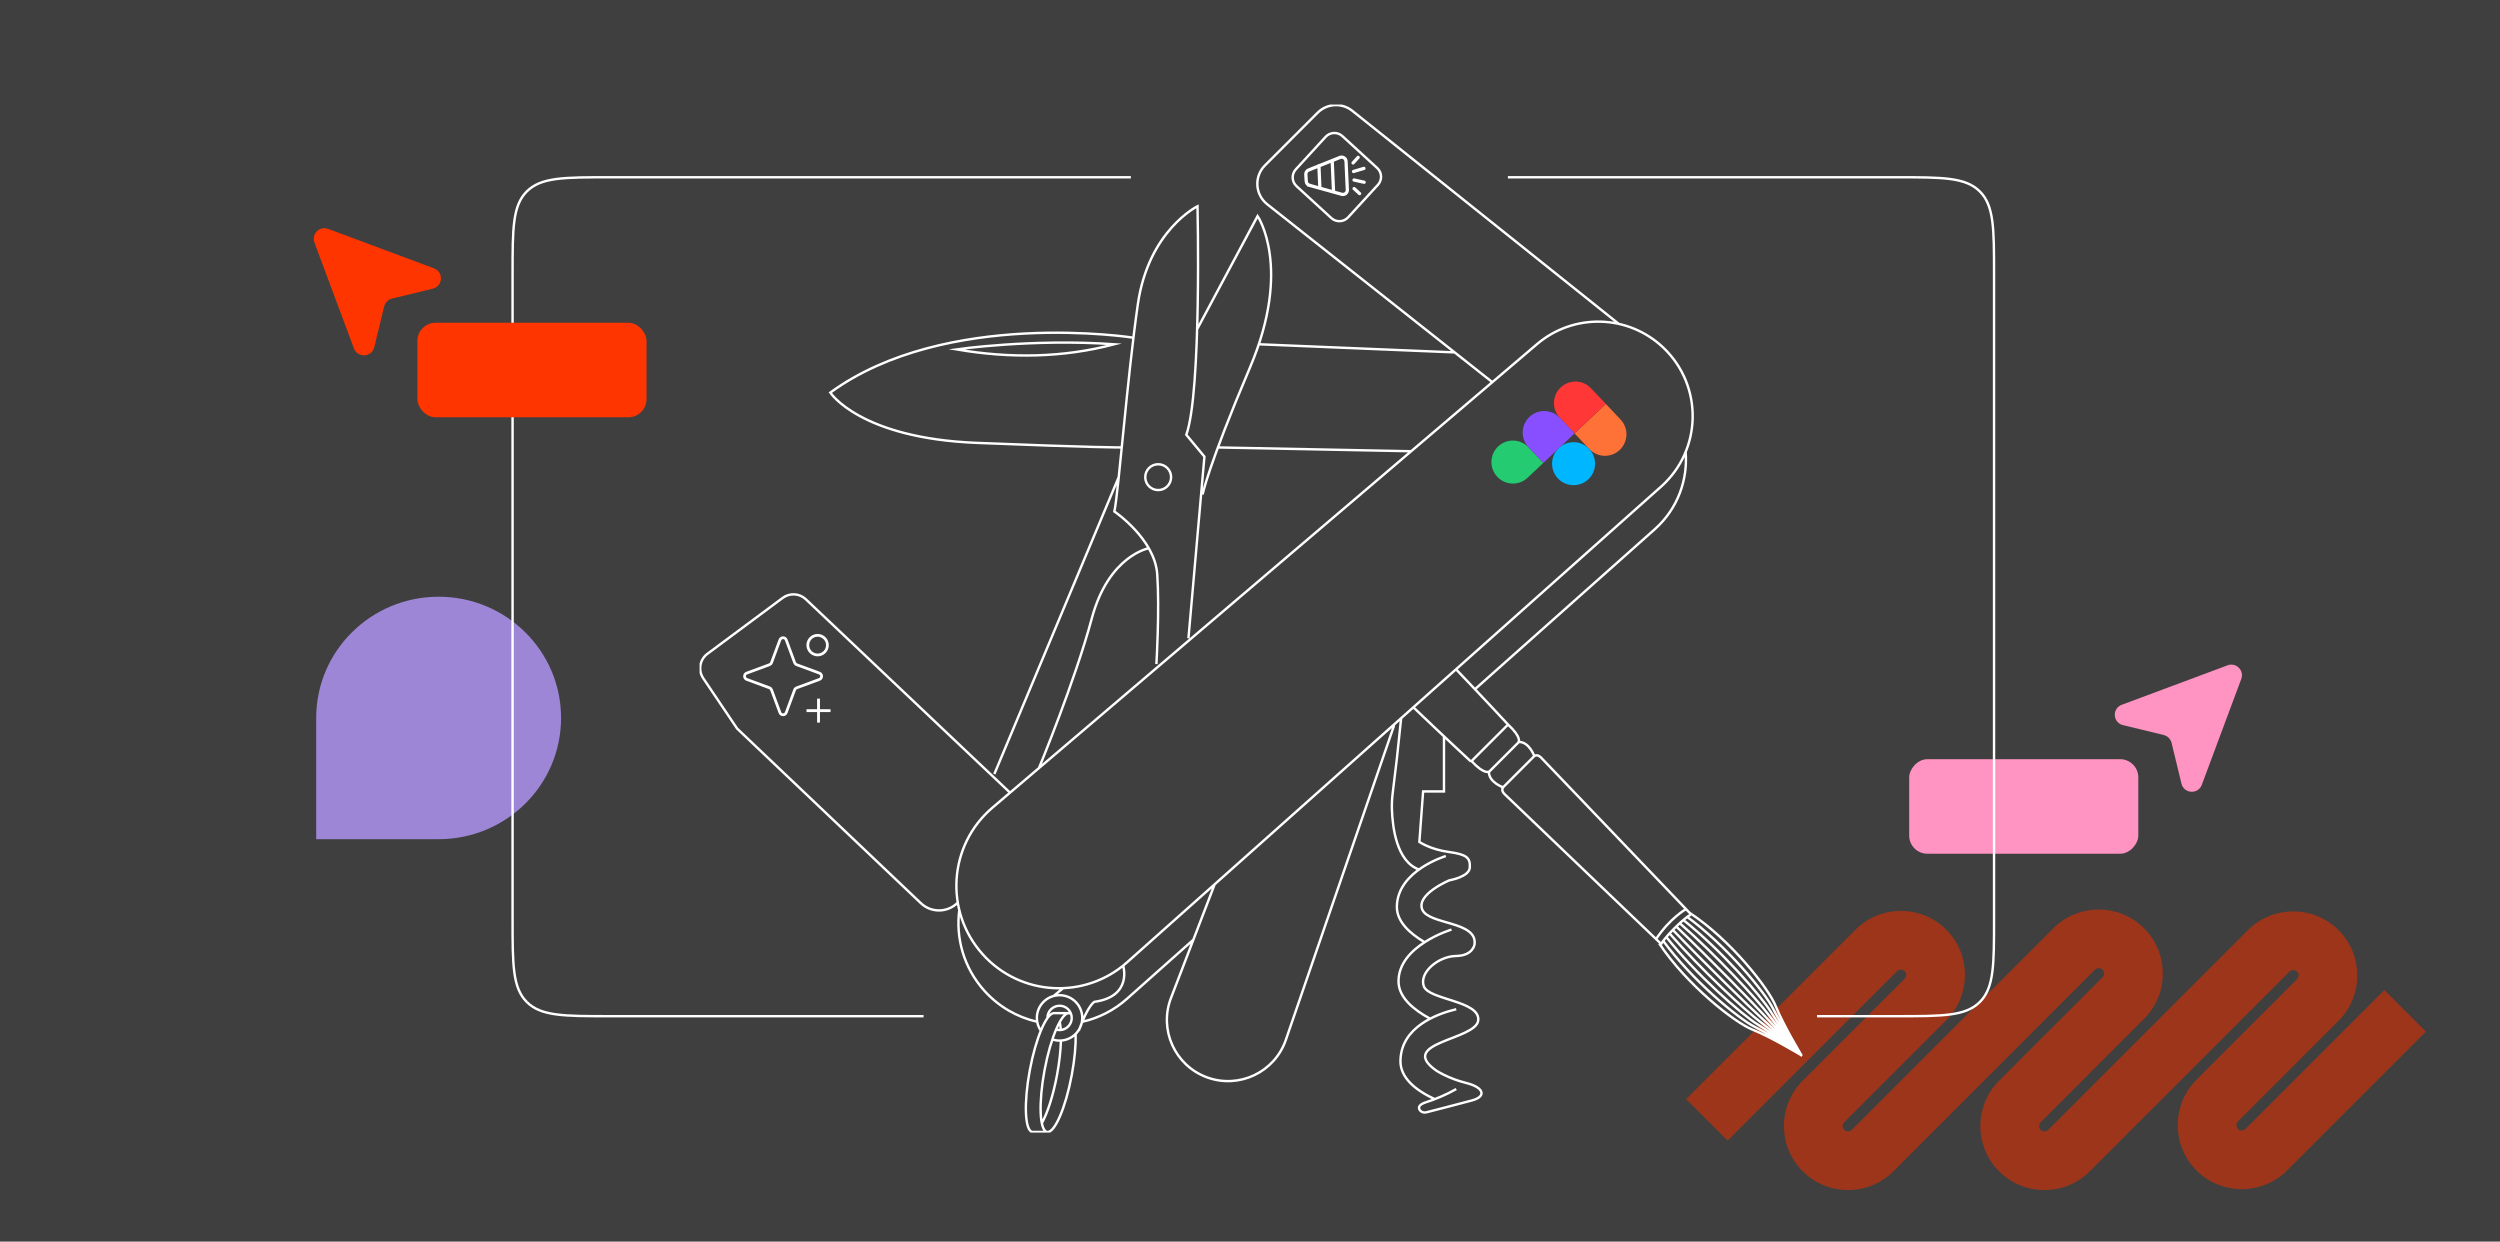 <svg width="298" height="148" viewBox="0 0 298 148" fill="none" xmlns="http://www.w3.org/2000/svg">
<rect x="0" y="0" width="298" height="148" fill="#333333" stroke="none"/>
<g clip-path="url(#clip0_3241_4937)">
<rect width="298" height="148" fill="white" fill-opacity="0.06"/>
<rect width="27.312" height="11.272" rx="2.168" transform="matrix(-1 0 0 1 254.887 90.494)" fill="#FF93C1"/>
<path d="M52.284 100.031C60.346 100.031 66.879 93.563 66.879 85.58C66.879 77.597 60.346 71.129 52.284 71.129C44.221 71.129 37.688 77.597 37.688 85.58V100.031H52.284Z" fill="#9D86D5"/>
<path d="M220.285 141.854C218.329 141.854 216.372 141.109 214.884 139.621C213.442 138.178 212.648 136.261 212.648 134.22C212.648 132.178 213.442 130.261 214.884 128.819L227.04 116.663C227.29 116.413 227.29 116.008 227.04 115.759C226.791 115.509 226.386 115.509 226.136 115.759L205.932 135.963L200.985 131.016L221.189 110.811C224.168 107.832 229.012 107.832 231.991 110.811C234.97 113.79 234.97 118.634 231.991 121.613L219.835 133.769C219.68 133.924 219.646 134.101 219.646 134.223C219.646 134.344 219.68 134.521 219.835 134.676C220.084 134.926 220.489 134.926 220.739 134.676L244.768 110.647C247.746 107.668 252.591 107.668 255.57 110.647C257.012 112.089 257.806 114.006 257.806 116.048C257.806 118.09 257.012 120.007 255.57 121.449L243.246 133.772C242.997 134.022 242.997 134.427 243.246 134.676C243.496 134.926 243.9 134.926 244.15 134.676L267.954 110.872C270.933 107.893 275.777 107.893 278.756 110.872C281.735 113.851 281.735 118.695 278.756 121.674L266.77 133.663C266.615 133.818 266.581 133.994 266.581 134.116C266.581 134.238 266.615 134.414 266.77 134.57C267.02 134.819 267.424 134.819 267.674 134.57L284.221 118.023L289.168 122.97L272.621 139.517C269.642 142.496 264.798 142.496 261.819 139.517C258.841 136.538 258.841 131.694 261.819 128.715L273.805 116.727C273.96 116.571 273.994 116.395 273.994 116.273C273.994 116.151 273.96 115.975 273.805 115.82C273.556 115.57 273.151 115.57 272.901 115.82L249.097 139.624C246.119 142.603 241.274 142.603 238.296 139.624C236.853 138.181 236.059 136.264 236.059 134.223C236.059 132.181 236.853 130.264 238.296 128.822L250.619 116.498C250.774 116.343 250.808 116.167 250.808 116.045C250.808 115.923 250.774 115.747 250.619 115.595C250.369 115.345 249.965 115.345 249.715 115.595L225.686 139.624C224.198 141.112 222.242 141.857 220.285 141.857V141.854Z" fill="#9D351A"/>
<path d="M110.088 121.13H72.66C67.21 121.13 64.485 121.13 62.792 119.437C61.099 117.744 61.099 115.019 61.099 109.569V32.69C61.099 27.24 61.099 24.515 62.792 22.822C64.485 21.129 67.21 21.129 72.66 21.129H134.799M216.592 121.13H226.129C231.579 121.13 234.304 121.13 235.997 119.437C237.69 117.744 237.69 115.019 237.69 109.569V32.69C237.69 27.24 237.69 24.515 235.997 22.822C234.304 21.129 231.579 21.129 226.129 21.129H179.742" stroke="white" stroke-width="0.289"/>
<g clip-path="url(#clip1_3241_4937)">
<path d="M142.745 39.151L149.907 25.754C149.907 25.754 154.068 31.855 149.011 43.774C143.954 55.693 143.352 58.943 143.352 58.943M141.663 76.082L143.567 54.429L141.408 51.826C143.249 46.683 142.745 24.584 142.745 24.584C142.745 24.584 136.901 27.442 135.63 36.268C134.36 45.095 133.345 58.494 132.836 60.97C132.836 60.97 137.649 64.237 137.942 68.443C138.236 72.65 137.844 79.155 137.844 79.155M133.356 56.859L118.526 92.264M136.937 65.351C136.937 65.351 132.161 66.201 130.144 73.706C128.128 81.21 123.851 91.537 123.851 91.537M175.814 82.154L197.251 63.083C199.996 60.634 201.224 57.157 200.921 53.788M128.995 121.801C130.927 121.364 132.78 120.445 134.362 119.033L142.25 112.016M114.358 108.396C113.895 111.773 114.858 115.326 117.316 118.073C119.042 120.003 121.25 121.247 123.596 121.788M172.122 87.747V94.34H169.635L169.188 100.357C169.188 100.357 170.481 101.252 172.668 101.55C174.855 101.848 175.254 102.246 175.204 103.39C175.153 104.534 172.768 104.932 172.768 104.932C172.768 104.932 168.785 106.592 169.533 108.416C170.28 110.241 176.103 109.785 175.767 112.543C175.767 112.543 175.633 113.922 173.548 113.955C171.464 113.989 169.143 115.906 169.715 117.553C170.287 119.201 176.441 119.268 176.205 121.622C175.968 123.977 166.453 124.245 171.194 127.607C171.194 127.607 172.606 128.549 174.758 129.087C176.91 129.625 177.212 130.701 175.464 131.171C174.035 131.557 171.053 132.324 170.013 132.591C169.714 132.668 169.386 132.557 169.223 132.294C169.06 132.032 169.088 131.665 170.016 131.374C171.025 131.058 172.396 130.495 173.585 129.814M173.585 120.298C171.268 120.854 166.983 122.426 166.934 126.456C166.91 128.463 168.705 129.94 171 131.008M173.017 110.807C173.017 110.807 166.643 112.716 166.705 117.026C166.731 118.891 168.477 120.355 170.448 121.412M172.345 102.042C172.345 102.042 166.56 103.757 166.507 108.068C166.485 109.819 167.984 111.226 169.772 112.28M169.145 103.646C166.476 102.7 165.989 98.609 165.918 96.519C165.895 95.877 165.925 95.237 166.002 94.6L166.505 90.434L167.018 85.602M198 112.679C197.879 112.558 198.595 111.647 199.597 110.645C200.599 109.643 201.51 108.928 201.63 109.049M201.421 108.82C206.287 112.037 210.828 117.798 211.684 119.974C212.54 122.148 214.787 125.88 214.787 125.88M201.018 109.224C205.699 112.624 210.376 118.253 211.378 120.281C212.38 122.31 214.792 125.875 214.792 125.875M200.613 109.628C205.112 113.21 209.922 118.706 211.07 120.588C212.22 122.47 214.796 125.87 214.796 125.87M200.208 110.032C204.524 113.799 209.466 119.16 210.762 120.896C212.058 122.632 214.799 125.867 214.799 125.867M199.803 110.437C203.935 114.387 209.012 119.615 210.454 121.204C211.896 122.792 214.803 125.863 214.803 125.863M199.398 110.842C203.348 114.974 208.557 120.069 210.146 121.511C211.735 122.953 214.806 125.86 214.806 125.86M198.994 111.247C202.76 115.563 208.103 120.523 209.839 121.819C211.574 123.115 214.81 125.856 214.81 125.856M198.59 111.652C202.173 116.151 207.65 120.979 209.532 122.127C211.414 123.277 214.814 125.853 214.814 125.853M198.185 112.055C201.585 116.737 207.195 121.431 209.224 122.433C211.253 123.435 214.818 125.847 214.818 125.847M197.781 112.46C200.998 117.326 206.741 121.885 208.915 122.741C211.09 123.597 214.821 125.845 214.821 125.845M201.629 109.049L183.683 90.292C183.683 90.292 183.274 89.848 182.886 90.126C182.886 90.126 182.281 88.4 181.02 88.44C181.02 88.44 181.408 87.903 179.761 86.368M179.761 86.368L177.205 88.923M179.761 86.368C179.761 86.368 177.165 83.56 173.558 79.777M198.087 112.591L179.331 94.645C179.331 94.645 178.886 94.236 179.165 93.848C179.165 93.848 177.439 93.242 177.478 91.981C177.478 91.981 176.941 92.37 175.406 90.722L177.962 88.167M175.344 90.784C175.344 90.784 172.394 88.056 168.47 84.31M182.888 90.126L179.165 93.849M181.128 88.367L177.405 92.09M200.971 108.368C200.971 108.368 199.084 109.417 197.407 111.933M173.398 42.006L150.051 41.036M135.107 40.254C135.107 40.254 112.761 36.74 98.973 46.798C98.973 46.798 102.477 52.224 116.377 52.789C130.278 53.354 133.716 53.335 133.716 53.335M145.174 53.336L168.213 53.788M114.165 107.586C112.968 108.807 111.011 108.841 109.772 107.663L87.865 86.846L83.829 80.853C83.188 79.901 83.408 78.615 84.329 77.931L93.3 71.268C94.137 70.647 95.299 70.716 96.055 71.433L120.4 94.487M166.176 86.462L153.274 123.95C151.941 127.821 147.684 129.835 143.845 128.41C140.042 126.997 138.125 122.752 139.58 118.965L144.789 105.404M192.963 38.61L161.195 13.209C159.96 12.221 158.179 12.32 157.06 13.438L150.783 19.715C149.469 21.03 149.595 23.195 151.053 24.348L177.887 45.554M133.88 115.102C133.88 115.102 135.043 118.778 130.456 119.417C130.456 119.417 129.702 119.766 128.598 122.842M125.418 123.892C125.695 123.988 125.991 124.04 126.3 124.04C127.794 124.04 129.006 122.828 129.006 121.334C129.006 119.84 127.794 118.629 126.3 118.629C124.806 118.629 123.595 119.84 123.595 121.334C123.595 121.894 123.765 122.415 124.056 122.847M124.854 121.333C124.854 120.533 125.502 119.885 126.302 119.885C127.102 119.885 127.749 120.533 127.749 121.333C127.749 121.587 127.683 121.826 127.568 122.034C127.339 122.449 126.912 122.738 126.414 122.776M125.896 122.724C126.024 122.762 126.16 122.782 126.3 122.782C126.338 122.782 126.376 122.78 126.413 122.778M125.586 118.723L126.709 117.801M127.699 120.911C127.626 120.837 127.546 120.79 127.457 120.773C126.563 120.606 125.245 123.639 124.513 127.548C123.78 131.457 123.912 134.761 124.806 134.93C125.7 135.097 127.019 132.064 127.751 128.155C128.101 126.283 128.254 124.549 128.219 123.232M126.462 124.04C126.431 125.225 126.278 126.644 125.994 128.157C125.537 130.599 124.85 132.701 124.181 133.893M126.323 121.821C126.378 122.088 126.417 122.401 126.441 122.752M124.808 134.93H123.049C122.156 134.763 122.023 131.458 122.756 127.548C123.463 123.771 124.716 120.813 125.607 120.766L127.637 120.772M139.595 56.877C139.595 57.728 138.905 58.418 138.055 58.418C137.204 58.418 136.514 57.728 136.514 56.877C136.514 56.027 137.204 55.337 138.055 55.337C138.905 55.337 139.595 56.027 139.595 56.877ZM117.108 113.722C121.605 118.754 129.328 119.189 134.361 114.695L198.007 57.999C202.919 53.612 203.035 45.966 198.259 41.432C194.08 37.466 187.582 37.293 183.2 41.03L118.293 96.279C113.073 100.731 112.539 108.605 117.11 113.721L117.108 113.722ZM132.836 41.036C123.063 40.347 114.001 41.647 114.001 41.647C120.475 42.758 126.766 42.635 132.836 41.036Z" stroke="white" stroke-width="0.289" stroke-miterlimit="10"/>
<path d="M178.58 53.214C179.61 52.242 181.232 52.289 182.203 53.319L183.962 55.182L182.098 56.941C181.069 57.912 179.447 57.865 178.476 56.836V56.836C177.504 55.807 177.551 54.185 178.58 53.214V53.214Z" fill="#24CB71"/>
<path d="M191.416 48.147L187.689 51.665L189.448 53.529C190.419 54.558 192.041 54.605 193.07 53.633V53.633C194.099 52.662 194.146 51.04 193.175 50.011L191.416 48.147Z" fill="#FF7237"/>
<circle cx="187.569" cy="55.272" r="2.562" transform="rotate(46.658 187.569 55.272)" fill="#00B6FF"/>
<path d="M186.035 46.179C185.006 47.15 184.959 48.772 185.93 49.801L187.689 51.665L191.416 48.147L189.657 46.284C188.686 45.255 187.064 45.208 186.035 46.179V46.179Z" fill="#FF3737"/>
<path d="M182.308 49.696C181.278 50.668 181.232 52.289 182.203 53.319L183.962 55.182L187.689 51.665L185.93 49.801C184.959 48.772 183.337 48.725 182.308 49.696V49.696Z" fill="#874FFF"/>
</g>
<g clip-path="url(#clip2_3241_4937)">
<path d="M160.013 16.225L164.163 20.029C164.739 20.557 164.778 21.453 164.25 22.029L160.696 25.907C160.167 26.483 159.271 26.522 158.695 25.994L154.545 22.189C153.969 21.661 153.93 20.766 154.459 20.189L158.013 16.311C158.542 15.736 159.437 15.697 160.013 16.225Z" stroke="white" stroke-width="0.289"/>
<path d="M157.215 19.742L157.327 22.373M158.797 19.14L158.959 22.888M161.285 19.42L161.892 18.757M161.34 20.441L162.58 20.071M161.402 21.456L162.604 21.724M161.411 22.479L162.062 23.076M156.089 22.09L159.934 23.16C160.28 23.257 160.62 22.986 160.603 22.627L160.448 19.235C160.432 18.873 160.062 18.634 159.724 18.769L155.985 20.265C155.773 20.349 155.641 20.56 155.654 20.787L155.704 21.612C155.718 21.838 155.872 22.029 156.09 22.089L156.089 22.09Z" stroke="white" stroke-width="0.39" stroke-miterlimit="10" stroke-linecap="round"/>
</g>
<path d="M46.725 35.59L51.589 34.409C52.805 34.109 52.902 32.426 51.73 31.986L39.112 27.28C38.09 26.902 37.103 27.897 37.482 28.911L42.187 41.529C42.628 42.7 44.311 42.603 44.61 41.388L45.791 36.524C45.906 36.065 46.267 35.704 46.725 35.59Z" fill="#FF3500"/>
<rect x="49.755" y="38.47" width="27.312" height="11.272" rx="2.168" fill="#FF3500"/>
<path d="M257.917 87.613L253.053 86.433C251.837 86.133 251.74 84.45 252.912 84.01L265.53 79.304C266.552 78.925 267.539 79.921 267.16 80.934L262.454 93.552C262.014 94.724 260.331 94.627 260.031 93.411L258.851 88.547C258.736 88.089 258.375 87.728 257.917 87.613Z" fill="#FF93C1"/>
<path d="M93.72 76.282L94.721 78.992C94.763 79.099 94.847 79.189 94.961 79.231L97.669 80.232C98.023 80.364 98.023 80.855 97.669 80.987L94.961 81.988C94.853 82.03 94.763 82.114 94.721 82.228L93.72 84.937C93.588 85.29 93.097 85.29 92.965 84.937L91.964 82.228C91.922 82.12 91.838 82.03 91.724 81.988L89.015 80.987C88.662 80.855 88.662 80.364 89.015 80.232L91.724 79.231C91.832 79.189 91.922 79.105 91.964 78.992L92.965 76.282C93.097 75.929 93.588 75.929 93.72 76.282Z" stroke="white" stroke-width="0.331" stroke-miterlimit="10"/>
<path d="M97.46 78.069C98.105 78.069 98.628 77.545 98.628 76.9C98.628 76.254 98.105 75.731 97.46 75.731C96.814 75.731 96.291 76.254 96.291 76.9C96.291 77.545 96.814 78.069 97.46 78.069Z" stroke="white" stroke-width="0.331" stroke-miterlimit="10"/>
<path d="M97.568 83.277V86.135" stroke="white" stroke-width="0.34" stroke-miterlimit="10"/>
<path d="M99 84.709H96.135" stroke="white" stroke-width="0.34" stroke-miterlimit="10"/>
</g>
<defs>
<clipPath id="clip0_3241_4937">
<rect width="298" height="148" fill="white"/>
</clipPath>
<clipPath id="clip1_3241_4937">
<rect width="131.466" height="122.55" fill="white" transform="translate(83.391 12.458)"/>
</clipPath>
<clipPath id="clip2_3241_4937">
<rect width="8.75" height="8.381" fill="white" transform="translate(158.961 15.064) rotate(42.51)"/>
</clipPath>
</defs>
</svg>
